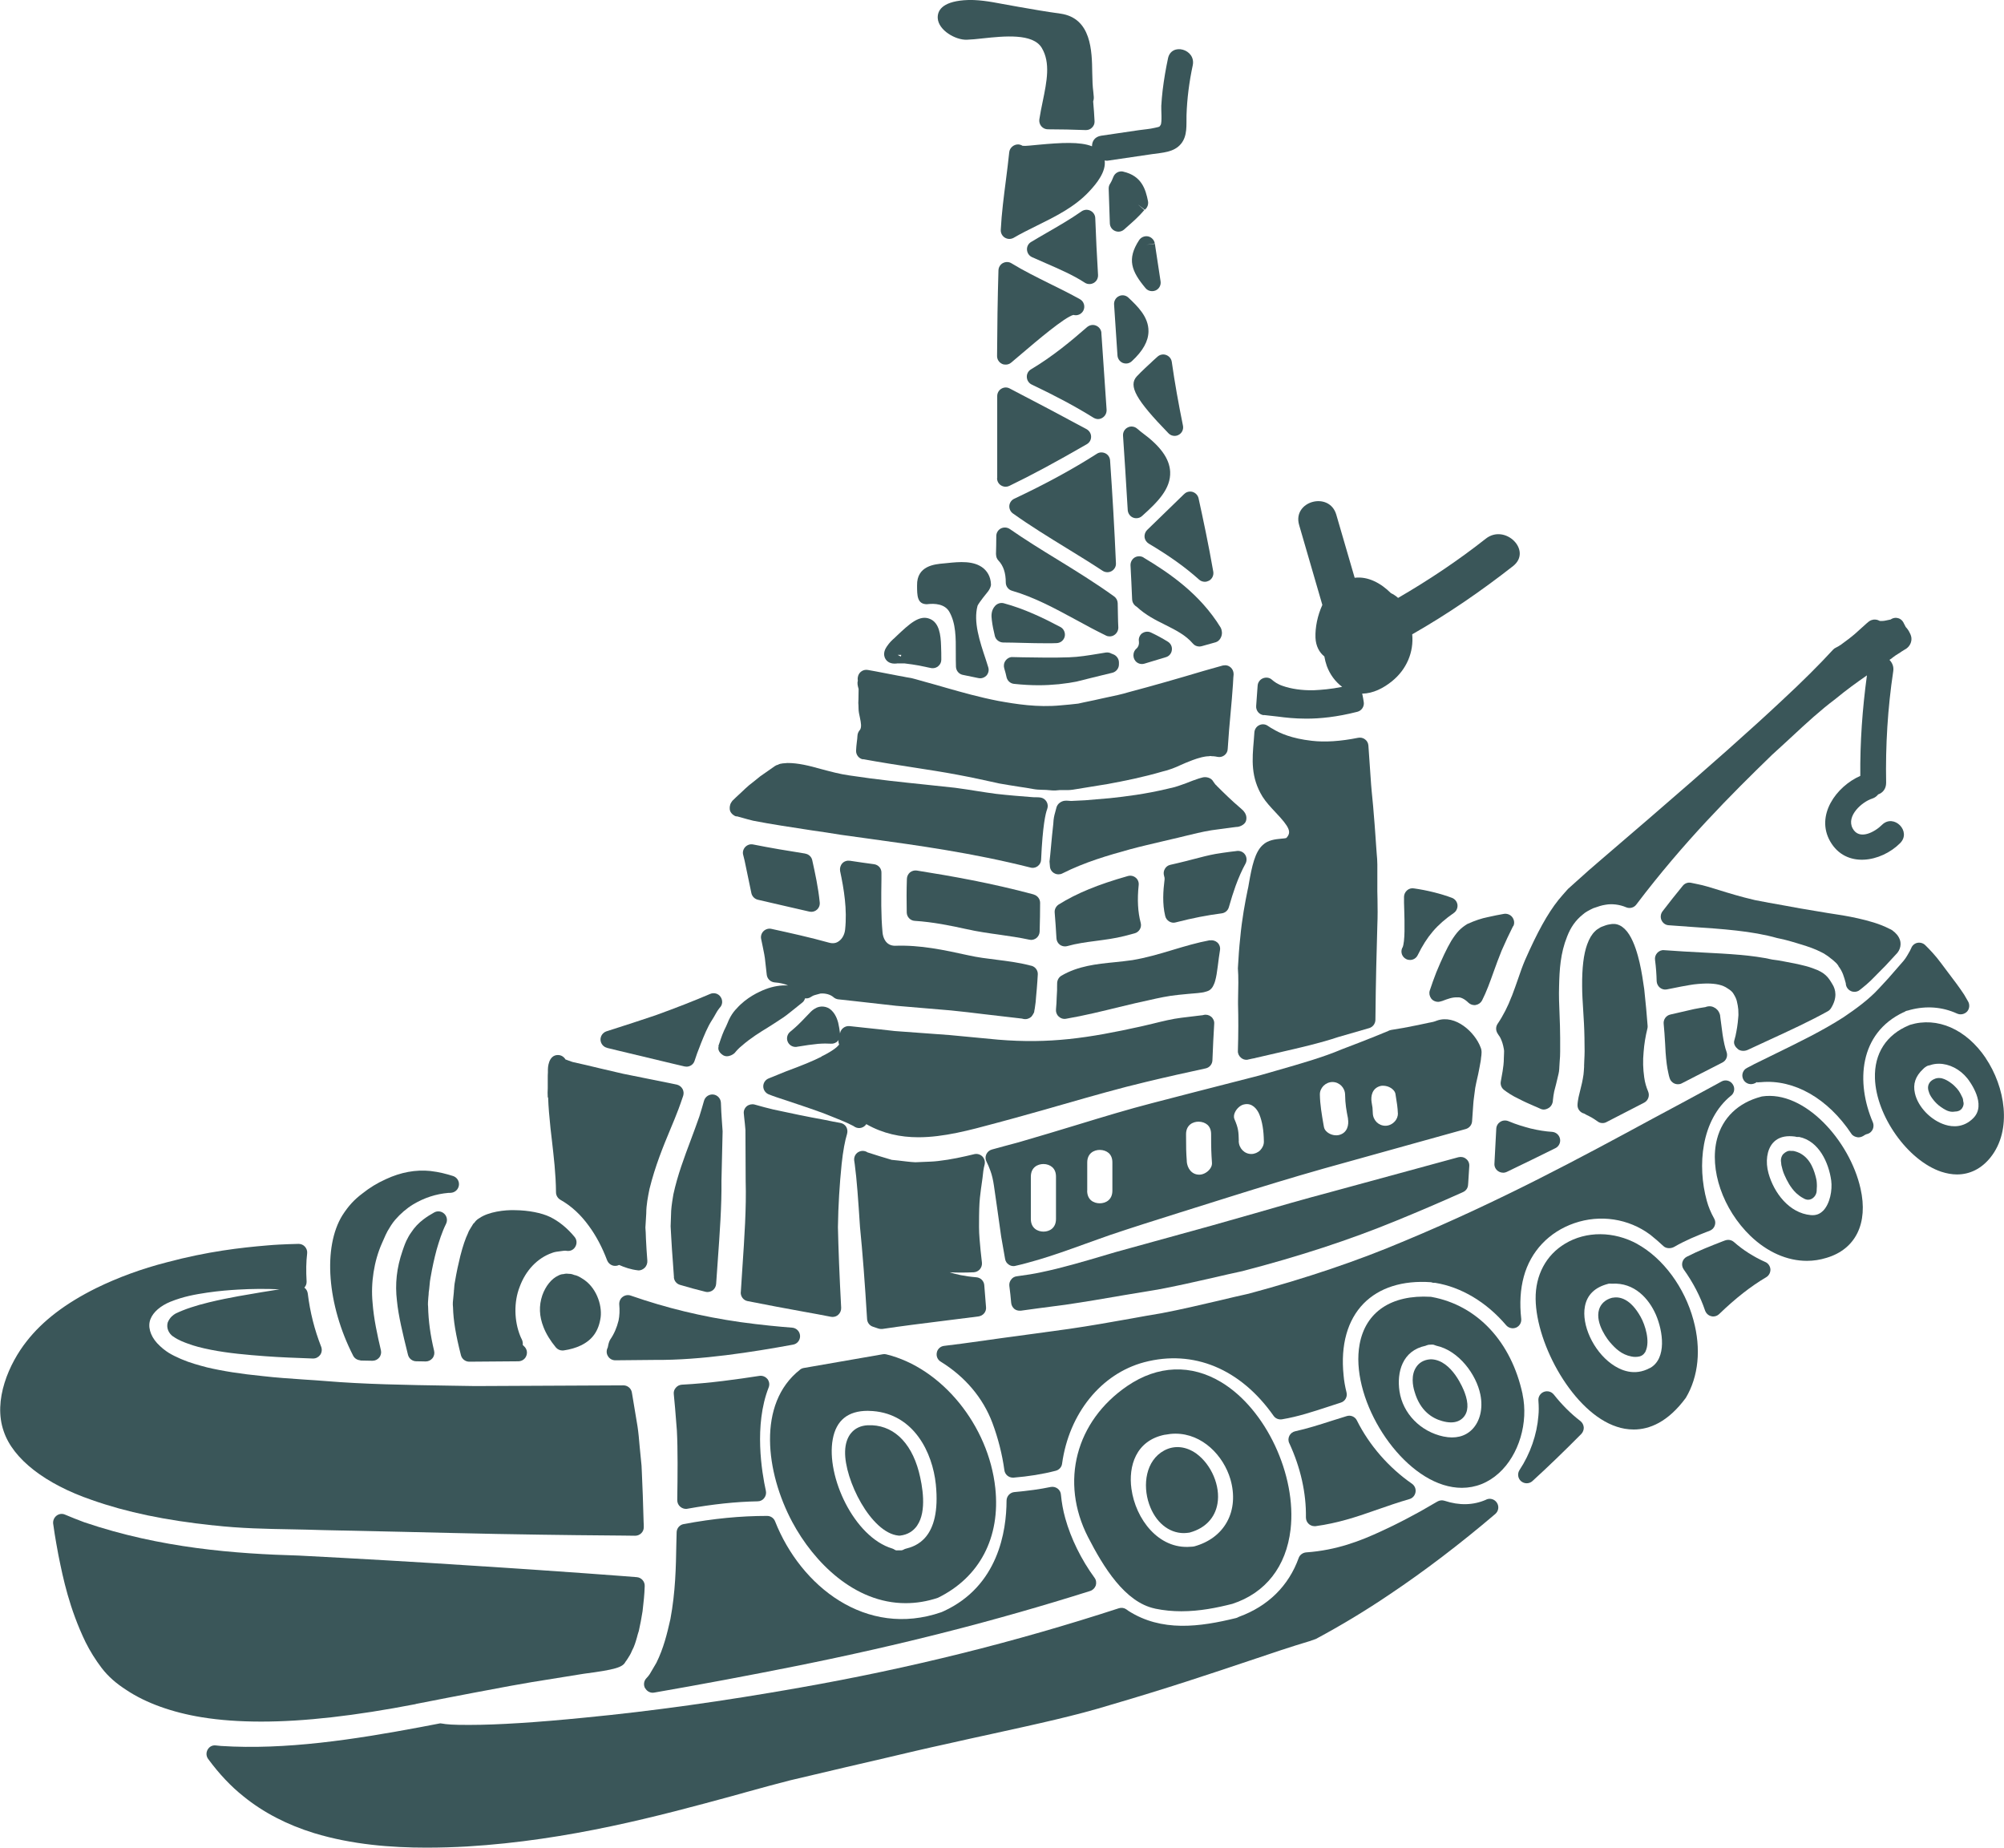 <?xml version="1.0" encoding="UTF-8"?><svg id="Laag_1" xmlns="http://www.w3.org/2000/svg" viewBox="0 0 259.8 239.49"><defs><style>.cls-1{fill:#3a5659;}</style></defs><path class="cls-1" d="M181.8,122.84c-.27,.55-.05,1.21,.51,1.48,.16,.08,.33,.11,.49,.11,.41,0,.8-.23,.99-.62h0c1.21-2.46,2.48-3.94,4.68-5.47,.34-.23,.52-.65,.48-1.05-.05-.41-.32-.76-.71-.91-1.43-.54-3.29-1-4.96-1.23-.33-.05-.63,.05-.86,.25-.24,.21-.39,.5-.4,.82-.01,.45,0,1.11,.03,1.85,.04,1.41,.12,4.04-.23,4.76"/><path class="cls-1" d="M196.18,120.06c.2-.38,.13-.83-.12-1.17s-.7-.51-1.12-.43c-.61,.11-1.31,.24-2.08,.42-.77,.15-1.65,.44-2.64,.89-.9,.56-1.34,1.03-2.07,2.17-.59,1-1.21,2.31-1.95,4.1-.29,.74-.58,1.55-.85,2.37-.1,.34-.03,.7,.18,1,.21,.29,.56,.45,.91,.45,.14,0,.43-.08,.55-.12,.65-.25,1.32-.51,1.99-.46,.39-.05,.9,.21,1.39,.69,.22,.2,.49,.31,.78,.31,.05,0,.13,0,.18-.02,.35-.06,.65-.28,.81-.59,.57-1.12,1.02-2.37,1.49-3.69,.32-.89,.66-1.83,1.05-2.78,.47-1.09,.97-2.14,1.48-3.16"/><path class="cls-1" d="M238.32,125.21c.57,.73,.74,1.41,.97,2.24,0,.42,.26,.82,.64,1,.16,.08,.32,.11,.48,.11,.25,0,.51-.08,.7-.25l.23-.18c.43-.34,.84-.69,1.21-1.05l1.89-1.91c.3-.31,.6-.64,.86-.93l.49-.53c.61-.57,.78-1.46,.4-2.16-.16-.31-.36-.52-.51-.66-.06-.07-.15-.13-.17-.14-.15-.15-.34-.27-.57-.36-1.26-.66-2.75-1.05-4.06-1.35-1.34-.3-2.66-.51-3.91-.69-1.27-.22-2.46-.42-3.58-.6l-2.08-.38c-1.38-.24-2.65-.47-3.8-.7-1.89-.44-3.41-.91-4.63-1.29-1.14-.35-2.03-.63-2.78-.77l-.86-.18c-.41-.09-.82,.06-1.08,.38-.89,1.08-1.76,2.18-2.64,3.33-.24,.33-.29,.77-.12,1.14s.52,.63,.93,.65c.98,.08,1.95,.14,2.9,.21,4.07,.27,7.92,.53,11.16,1.45l.42,.09c.4,.09,.8,.18,1.11,.27l.55,.16c.3,.09,.58,.17,.86,.26l.24,.07c.89,.28,1.72,.55,2.58,1,.28,.13,.55,.32,.81,.49l.68,.53c.28,.24,.49,.43,.65,.67,.02,.03,.04,.05,.05,.07"/><path class="cls-1" d="M153.86,150.55c-.09-1.23-.1-1.74-.1-3.53,0-1.2,.88-1.63,1.62-1.63,.45,0,.86,.15,1.15,.4,.32,.29,.48,.7,.48,1.22,0,1.88,.02,2.4,.11,3.71,.03,.43-.22,.77-.38,.94-.33,.36-.82,.6-1.26,.6-1.03,0-1.56-.87-1.63-1.71Zm-12.91,3.79v-3.66c0-1.2,.88-1.63,1.63-1.63,.44,0,.86,.15,1.15,.4,.32,.29,.48,.7,.48,1.22v3.66c0,1.21-.88,1.64-1.64,1.64s-1.63-.42-1.63-1.64Zm-7.31-1.82c0-1.21,.88-1.64,1.64-1.64,.43,0,.85,.15,1.14,.41,.32,.29,.48,.7,.48,1.23v5.48c0,1.21-.88,1.64-1.62,1.64s-1.64-.42-1.64-1.64v-5.48Zm47.59-8.21c0,.4-.15,.79-.45,1.09-.31,.33-.75,.52-1.17,.52-.9,0-1.62-.72-1.64-1.66-.02-.67-.03-.68-.15-1.36-.14-.84,.07-1.84,1.12-2.13,.11-.04,.24-.04,.36-.04,.35,0,.72,.1,1.03,.3,.22,.15,.52,.4,.58,.78l.04,.26c.13,.78,.25,1.52,.27,2.25Zm-20.63,3.58c-.03-1.2-.05-1.64-.57-2.84-.13-.33-.03-.68,.09-.91,.22-.46,.67-.86,1.09-.97,.16-.04,.3-.06,.43-.06,.98,0,1.48,.99,1.62,1.33,.38,.94,.57,2.06,.59,3.52,.01,.42-.17,.81-.47,1.13-.31,.31-.74,.49-1.16,.49-.89,0-1.62-.74-1.63-1.69Zm14.15-2.88c.14,.79-.07,1.82-1.13,2.1-.42,.11-.95,.03-1.37-.23-.2-.12-.53-.38-.61-.79l-.06-.32c-.23-1.34-.45-2.61-.47-3.89-.01-.42,.16-.81,.46-1.13,.31-.31,.74-.5,1.17-.5,.9,0,1.63,.74,1.64,1.65,.02,1.22,.16,1.98,.38,3.1Zm5.28-11.4c-.57,.24-1.15,.48-1.78,.73-1.29,.52-2.69,1.06-4.27,1.66-2.45,1.04-5.29,1.85-8.57,2.79l-2.13,.61c-2.65,.68-5.52,1.42-8.61,2.21l-5.36,1.39c-3.02,.78-6.2,1.74-9.57,2.77-2.47,.75-5.04,1.53-7.71,2.3-.6,.16-1.21,.32-1.83,.49l-1.61,.44c-.33,.09-.59,.32-.73,.63-.14,.31-.12,.67,.04,.96,.16,.32,.32,.67,.49,1.15,.21,.56,.36,1.22,.47,1.99,.23,1.63,.55,3.77,.93,6.54l.51,2.91c.05,.31,.22,.57,.48,.74,.19,.13,.4,.19,.61,.19,.09,0,.17-.01,.24-.03,.94-.21,1.91-.48,2.98-.79,1.83-.54,3.81-1.24,6.1-2.07,1.03-.36,2.1-.76,3.23-1.15,2.75-.93,5.7-1.86,8.94-2.88l6.88-2.16c3.71-1.16,7.53-2.34,11.8-3.55,4.11-1.15,8.5-2.36,13.18-3.67l5.29-1.47c.44-.13,.77-.51,.81-.98,.04-.57,.08-1.16,.13-1.87l.03-.42c.02-.21,.03-.43,.08-.76l.17-1.3c.08-.45,.18-.88,.27-1.28,.07-.32,.15-.63,.2-.93l.1-.52c.1-.52,.19-1.03,.18-1.13,.08-.53,.13-.97-.05-1.38-.73-1.97-3.26-4.31-5.64-3.49-.42,.17-.66,.21-.88,.25-.15,.03-.3,.05-.43,.09l-.49,.1c-.24,.05-.47,.1-.65,.14-1.34,.28-2.52,.49-3.51,.64-.09,.02-.24,.06-.33,.1"/><path class="cls-1" d="M145.62,22.24c-.55-.12-1.08,.18-1.28,.68-.12,.31-.25,.61-.43,.9-.13,.18-.18,.41-.18,.63,.04,1.5,.09,3.01,.15,4.51,.02,.44,.28,.81,.68,.98,.14,.06,.29,.09,.43,.09,.27,0,.53-.1,.74-.28l.38-.34c.74-.65,1.51-1.32,2.24-2.18l-.83-.73,.89,.69c.34-.26,.49-.69,.42-1.1-.31-1.57-.83-3.3-3.21-3.84"/><path class="cls-1" d="M194.87,152.01c.16,0,.32-.04,.47-.11,2.15-1.03,4.25-2.06,6.31-3.08,.45-.22,.69-.73,.59-1.21-.1-.5-.52-.86-1.02-.9-.87-.05-1.83-.21-2.8-.44-.96-.26-1.83-.51-2.8-.92-.8-.36-1.59,.18-1.64,.93l-.09,1.69c-.05,.93-.1,1.89-.15,2.86-.03,.39,.17,.77,.49,.98,.18,.12,.4,.19,.62,.19"/><path class="cls-1" d="M216.28,139.06c.05,.26,.11,.51,.18,.71,.1,.32,.34,.56,.64,.69,.14,.05,.28,.08,.42,.08,.18,0,.35-.03,.51-.12l1.83-.94c1.16-.59,2.3-1.18,3.42-1.75,.51-.25,.75-.84,.55-1.39-.2-.54-.36-1.28-.51-2.23l-.31-2.35c0-.18-.07-.39-.17-.57-.07-.14-.15-.26-.27-.35-.06-.07-.12-.13-.2-.17-.34-.23-.7-.3-1.14-.18-.05,.01-.09,.04-.14,.05-.44,.06-.93,.15-1.49,.26l-3.04,.7c-.56,.12-.94,.64-.88,1.21,.08,.76,.13,1.61,.19,2.59l.06,1.11c.08,1.1,.19,1.97,.35,2.65"/><path class="cls-1" d="M189.06,150l-16.59,4.52c-3.43,.91-6.66,1.84-9.69,2.72-1.99,.57-3.91,1.12-5.74,1.63-4.61,1.27-8.73,2.4-12.36,3.41l-1.19,.35c-3.17,.94-5.91,1.74-8.48,2.27-.96,.21-1.97,.37-3.19,.53-.29,.03-.56,.18-.73,.42-.19,.23-.27,.53-.24,.82,.1,.71,.17,1.45,.24,2.21,.03,.31,.18,.58,.41,.78,.2,.16,.44,.23,.69,.23,.04,0,.09,0,.15,0l2.26-.31c1.17-.16,2.34-.31,3.51-.46,2.59-.38,5.11-.81,7.59-1.24,1.42-.24,2.81-.47,4.21-.7,.01,0,.02,0,.03,0,2.47-.45,4.88-1.01,7.2-1.53,1.3-.31,2.6-.6,3.94-.89,7.35-1.91,13.89-4.05,19.95-6.54,2.86-1.17,5.69-2.38,8.63-3.7,.39-.17,.64-.53,.66-.94l.02-.24c.05-.75,.1-1.49,.14-2.22,.02-.36-.14-.7-.42-.91-.28-.23-.64-.3-.99-.21"/><path class="cls-1" d="M205.37,138.19c-.02,.21-.03,.41-.04,.61l-.04,.46c-.05,.39-.13,.76-.19,1.07l-.45,1.87c-.05,.24-.14,.75-.14,1.05h0v.02c0,.52,.38,.95,.86,1.07,.2,.12,.4,.22,.61,.32,.21,.11,.46,.23,.7,.4,.15,.1,.3,.21,.47,.32,.18,.14,.4,.19,.61,.19,.18,0,.35-.04,.51-.13l4.89-2.52c.51-.27,.73-.89,.51-1.43-.25-.59-.42-1.17-.51-1.83-.16-1.12-.19-2.16-.08-3.31,.08-1.05,.24-2.01,.49-3.03,.03-.12,.04-.23,.03-.35-.11-1.39-.24-2.96-.44-4.75-.15-1.04-.32-2.24-.61-3.49-.24-1.02-.65-2.5-1.33-3.58-.35-.57-.82-1.01-1.23-1.2-.49-.24-.93-.22-1.35-.13-.3,.04-.61,.16-1,.31-.12,.05-.23,.1-.34,.19-.11,.07-.31,.17-.51,.38-.41,.38-.75,.94-1.03,1.72-.46,1.27-.67,3.04-.65,5.4,0,1.01,.07,2.05,.14,3.18,.07,1.08,.14,2.23,.16,3.48l.02,1.78c0,.38-.02,.77-.04,1.17l-.03,.76"/><path class="cls-1" d="M148.84,30.64c-.43-.09-.91,.1-1.16,.48-1.63,2.49-.99,4.05,.83,6.23,.21,.26,.53,.39,.85,.39,.16,0,.31-.03,.45-.09,.46-.2,.72-.68,.65-1.17-.24-1.65-.49-3.26-.74-4.88l-1.1,.13,1.09-.17c-.07-.45-.42-.82-.87-.92"/><path class="cls-1" d="M160.48,125.5c.09,1.11,.06,2.49,.02,4.26v.39c.05,1.77,.05,3.82-.02,6.06-.02,.35,.14,.68,.41,.9,.2,.17,.44,.26,.7,.26,.08,0,.17-.01,.25-.04,.3-.06,.59-.14,.87-.18,.02-.01,.03-.01,.05-.02l2.86-.66c3.02-.69,5.61-1.29,7.87-2.05l4.02-1.16c.47-.14,.79-.58,.8-1.06,.05-5.33,.15-8.64,.25-12.27,.05-1.16,.04-2.29,.02-3.38-.02-.7-.03-1.38-.02-2.05v-2.46c0-.46-.04-.91-.08-1.36-.03-.31-.05-.61-.07-.95l-.1-1.44c-.07-.96-.13-1.87-.21-2.72-.05-.68-.11-1.37-.18-2.04-.06-.65-.13-1.27-.17-1.85l-.35-5.04c-.02-.31-.17-.61-.43-.8-.25-.2-.58-.27-.9-.21-2.28,.46-4.3,.59-6.01,.39-2.59-.29-4.15-.98-5.07-1.55-.16-.08-.31-.17-.45-.27l-.23-.15c-.33-.21-.75-.22-1.09-.04-.34,.17-.57,.52-.6,.91l-.08,1.07c-.21,2.45-.41,4.77,1.14,7.28,.44,.7,1.06,1.36,1.66,2,1.88,1.98,2.11,2.59,1.43,3.34-.09,.05-.46,.08-.69,.1-.71,.07-1.7,.16-2.39,.83-1.01,.92-1.4,2.79-1.78,4.96-.06,.34-.1,.64-.17,.88-.32,1.57-.73,3.69-.96,6.22-.13,1.18-.22,2.44-.3,3.92"/><path class="cls-1" d="M149.34,46.89c-.61,.57-1.27,1.16-1.96,1.89-1.13,1.22-.13,3.03,4.1,7.38,.22,.23,.51,.34,.79,.34,.18,0,.36-.04,.52-.13,.44-.22,.67-.72,.57-1.2-.57-2.8-1.07-5.58-1.45-8.27-.06-.41-.35-.75-.74-.89-.38-.14-.82-.05-1.12,.23l-.71,.64"/><path class="cls-1" d="M145.56,47.04c.13,.05,.28,.08,.42,.08,.27,0,.54-.1,.75-.3,1.44-1.33,2.15-2.6,2.16-3.88,.02-1.87-1.42-3.24-2.59-4.35-.33-.32-.82-.41-1.23-.21-.42,.19-.67,.63-.64,1.09l.44,6.6c.03,.43,.29,.8,.69,.97"/><path class="cls-1" d="M153.51,64.04l-4.8,4.66c-.24,.24-.36,.58-.33,.93,.04,.34,.24,.64,.54,.83,2.69,1.6,4.76,3.08,6.52,4.66,.21,.19,.48,.29,.75,.29,.18,0,.36-.05,.54-.14,.41-.22,.64-.7,.56-1.17-.61-3.51-1.34-6.92-1.91-9.52-.09-.39-.39-.7-.77-.82-.39-.11-.82-.01-1.09,.28"/><path class="cls-1" d="M157.63,101.76c-.12-.15-.24-.3-.35-.47-.25-.48-.96-.67-1.48-.49-.13,.04-.27,.07-.39,.11-.52,.17-1.08,.38-1.65,.61l-.59,.21c-.24,.09-.51,.18-.88,.29-.22,.06-.41,.1-.59,.14l-.42,.1c-2.82,.67-5.33,.98-7.4,1.2-1.14,.09-2.22,.18-3.19,.27l-1.83,.09-.42-.03c-.21-.02-.68-.05-1.1,.3-.18,.14-.3,.33-.37,.54l-.19,.71c-.09,.32-.2,.71-.23,1.44-.13,1.12-.22,2.12-.3,3-.07,.71-.12,1.34-.19,1.89,0,.09,.05,.6,.06,.7,.04,.35,.26,.67,.58,.83,.16,.09,.34,.13,.52,.13,.17,0,.34-.03,.49-.11,2.94-1.48,5.88-2.33,8.85-3.15,1.41-.38,2.8-.69,4.13-1.01l1.19-.28c.6-.13,1.18-.28,1.76-.42,1.07-.26,2.14-.53,3.4-.74,1.28-.19,2.94-.39,3.23-.43,.39,.02,1.05-.27,1.23-.7,.09-.22,.11-.47,.06-.71-.05-.21-.14-.4-.28-.57-.04-.05-.08-.11-.12-.15h0s-.09-.09-.14-.13l-.21-.19c-1.11-.94-2.2-2.01-3.03-2.84,0,0-.14-.17-.15-.17"/><path class="cls-1" d="M148.25,72.26c-.35-.21-.79-.21-1.15,0-.34,.21-.55,.6-.54,1.01,.08,1.48,.15,2.94,.21,4.42,.01,.32,.16,.62,.41,.83l.21,.15c1.13,1.05,2.43,1.71,3.69,2.33,1.35,.68,2.63,1.32,3.56,2.41,.21,.26,.53,.39,.85,.39,.09,0,.19-.02,.29-.04l1.82-.51c.53-.15,.86-.78,.81-1.32-.01-.04-.04-.24-.05-.29-.03-.12-.08-.24-.14-.34-2.65-4.29-6.53-6.97-9.97-9.03"/><path class="cls-1" d="M148.08,82.07c-.33,.25-.5,.66-.43,1.07,.05,.36-.07,.71-.3,.91-.26,.21-.41,.53-.41,.87v.04c0,.34,.16,.68,.44,.89,.2,.15,.43,.22,.67,.22,.1,0,.22-.02,.32-.05l2.78-.84c.42-.12,.72-.48,.77-.92,.06-.43-.14-.85-.51-1.08-.71-.44-1.43-.83-2.19-1.19-.37-.18-.81-.14-1.15,.1"/><path class="cls-1" d="M146.2,66.13c.04,.43,.3,.8,.69,.96,.13,.06,.28,.08,.42,.08,.27,0,.54-.09,.75-.29,2.05-1.83,3.74-3.54,3.64-5.74-.09-1.7-1.26-3.32-3.68-5.09-.14-.1-.26-.21-.39-.32l-.22-.18c-.34-.29-.83-.35-1.22-.14-.4,.2-.63,.62-.6,1.07,.2,2.9,.38,5.8,.55,8.69l.06,.96"/><path class="cls-1" d="M151.04,185.97c.46-.09,.91-.14,1.34-.14,3.51,0,6.23,2.85,7.13,5.9,.58,2,.43,3.96-.44,5.53-.85,1.55-2.33,2.65-4.24,3.18-.13,.03-.26,.04-.5,.05-4.12,.34-7.11-3.57-7.65-7.52-.4-2.89,.54-6.26,4.36-7.01Zm-1.3,22.54h.01c1.15,.24,2.29,.34,3.4,.34,2.38,0,4.61-.45,6.61-.96,4.32-1.41,6.99-4.84,7.55-9.65,.81-7.03-3.2-15.58-8.95-19.06-3.93-2.39-8.26-2.22-12.19,.45-6.72,4.57-8.78,12.45-5.12,19.6,2,3.89,4.78,8.45,8.68,9.27"/><path class="cls-1" d="M96.03,167.49c-.03,.56,.35,1.06,.9,1.16,2.68,.53,5.04,.97,7.09,1.34,1.38,.25,2.61,.47,3.7,.69,.07,.01,.15,.02,.21,.02,.27,0,.53-.09,.73-.27,.26-.23,.4-.56,.39-.91-.23-4.27-.36-7.7-.42-10.46,.04-2.83,.21-5.49,.48-8.17,.18-1.7,.43-3.02,.7-3.9,.09-.31,.06-.64-.1-.92-.17-.28-.44-.46-.77-.52-.6-.1-1.25-.23-1.96-.38l-.47-.09c-1.73-.31-3.78-.73-6.26-1.27-.77-.18-1.58-.4-2.42-.64-.35-.09-.73-.01-1.02,.22-.28,.24-.43,.6-.38,.97l.05,.51c.06,.52,.12,1.08,.16,1.6l.03,6.63c.1,3.5-.16,7.28-.43,11.29l-.2,3.09"/><path class="cls-1" d="M104.4,110.64c-2.28-.36-4.51-.73-6.76-1.18-.38-.08-.77,.05-1.04,.34-.26,.29-.36,.69-.24,1.06,.13,.46,.22,.92,.31,1.36l.05,.24c.13,.58,.26,1.21,.39,1.87l.3,1.44c.09,.42,.42,.75,.83,.85,1.38,.32,2.74,.63,4.11,.95l2.57,.59c.08,.02,.17,.03,.25,.03,.26,0,.53-.09,.74-.28,.27-.24,.4-.59,.36-.95-.19-1.91-.59-3.74-.97-5.46-.09-.44-.46-.78-.9-.85"/><path class="cls-1" d="M79.12,173.63c-.05,.06-.08,.13-.11,.2-.11,.27-.16,.52-.22,.83-.19,.35-.19,.78,.02,1.11,.19,.34,.56,.55,.95,.55h.01l5.2-.05c5.84,.05,12.61-1.02,17.84-1.98,.55-.09,.94-.59,.91-1.15s-.47-1.01-1.03-1.05c-1.56-.12-3.99-.34-6.71-.72-4.98-.71-9.63-1.84-14.22-3.44-.34-.12-.74-.06-1.05,.18-.3,.22-.45,.6-.43,.97,.07,.76,.04,1.47-.09,2.09-.22,.91-.59,1.76-1.08,2.46"/><path class="cls-1" d="M134.02,115.94c-5.5-1.48-10.74-2.4-15.16-3.1-.32-.05-.65,.05-.89,.24-.24,.21-.39,.51-.4,.83-.05,1.46-.05,2.9-.02,4.36,.01,.58,.46,1.06,1.04,1.09,2.36,.15,4.73,.63,6.73,1.08,1.41,.31,2.84,.52,4.23,.71,1.3,.19,2.6,.37,3.89,.65,.08,.02,.16,.03,.23,.03,.25,0,.49-.09,.69-.24,.25-.2,.41-.51,.42-.84,.04-1.33,.06-2.57,.06-3.73,0-.49-.34-.94-.83-1.07"/><path class="cls-1" d="M195.97,129.16c-.48,1.27-1.1,2.49-1.82,3.55-.25,.37-.25,.84-.02,1.22l.17,.27c.08,.11,.17,.22,.22,.35,.01,.02,.01,.03,.02,.04,.19,.4,.32,.82,.41,1.33,.06,.26,.04,.44,.03,.72-.01,.16-.02,.31-.02,.48,0,.69-.08,1.19-.16,1.73l-.23,1.3c-.09,.43,.07,.86,.42,1.13,.36,.28,1.11,.79,1.92,1.16,.67,.35,1.35,.65,2,.93l.33,.14c.11,.06,.23,.11,.51,.23,.12,.05,.24,.08,.37,.08,.23,0,.48-.09,.69-.23,.31-.2,.51-.61,.51-.99,.04-.44,.09-.71,.17-1.14,.17-.64,.33-1.27,.46-1.85,.09-.34,.14-.61,.16-.74,.03-.18,.04-.43,.05-.66l.04-.65c.04-.42,.06-.82,.06-1.27v-1.77c0-.99-.04-2.03-.08-3.08-.05-1.18-.1-2.4-.06-3.58,.05-2.18,.17-4.3,1.04-6.46,.47-1.22,1.11-2.12,2.02-2.85,.34-.32,.82-.56,1.35-.82l.24-.08c.45-.16,.85-.3,1.38-.38,.83-.15,1.82-.03,2.66,.33,.46,.2,1.02,.06,1.32-.35,6.13-8.1,12.32-14.29,17.61-19.42,.88-.79,1.72-1.58,2.54-2.33,1.91-1.78,3.72-3.44,5.64-4.88,1.4-1.16,2.76-2.14,4.11-3.08-.59,4.33-.9,8.66-.86,13.03-3.14,1.38-5.82,5.13-3.91,8.48,2.03,3.56,6.6,2.71,9.07,.24,1.53-1.53-.83-3.88-2.35-2.37-.91,.91-2.96,2.06-3.81,.44-.84-1.61,1.22-3.43,2.55-3.85,.35-.11,.58-.31,.77-.54,.58-.2,1.03-.71,1.03-1.51-.09-4.84,.2-9.66,.92-14.45,.1-.62-.14-1.11-.49-1.48l.26-.17s.07-.05,.1-.08c0-.02,.03-.03,.03-.03,.29-.23,.53-.38,.76-.52,.16-.1,.33-.2,.44-.29l.37-.23c.42-.21,.72-.57,.84-1,.1-.34,.06-.7-.09-1.02-.04-.09-.09-.19-.16-.32-.07-.14-.17-.27-.28-.42,0,0-.16-.18-.16-.18l-.18-.35s-.02-.03-.03-.05c-.23-.57-.64-.74-.94-.78-.27-.04-.58,.04-.81,.21-.09,.01-.21,.04-.29,.06l-.33,.07c-.16,.03-.31,.06-.48,.06h-.22s-.04,0-.09-.01c-.17-.09-.87-.45-1.59,.23-.04,.03-.08,.06-.1,.08l-1.51,1.36c-.57,.49-1.13,.9-1.57,1.22l-.21,.16c-.28,.19-.49,.32-.69,.41-.15,.06-.28,.16-.38,.27-1.78,1.94-4,4.15-6.6,6.56-3.93,3.69-9.23,8.4-17.22,15.29l-6.8,5.84c-.71,.62-1.44,1.23-2.1,1.85l-.55,.49c-.32,.29-.64,.58-1.08,.97l-.21,.23c-.34,.39-.7,.79-1.05,1.22-1.41,1.77-2.73,4.17-4.32,7.78-.32,.74-.61,1.57-.91,2.45-.24,.7-.51,1.45-.81,2.24"/><path class="cls-1" d="M169.66,197.53c.21,.18,.47,.29,.74,.29,.05,0,.1,0,.15,0,2.89-.39,5.39-1.23,7.49-1.97,1.77-.62,3.32-1.15,4.68-1.54,.42-.12,.72-.47,.79-.9,.07-.43-.11-.84-.46-1.09-3.02-2.09-5.55-5.01-7.14-8.2-.24-.49-.8-.73-1.31-.57-.69,.21-1.36,.42-2.05,.64-1.51,.49-3.07,.98-4.64,1.33-.33,.07-.61,.29-.76,.59-.15,.31-.16,.66,0,.97,1.46,3.15,2.2,6.47,2.15,9.61,0,.32,.13,.63,.37,.84"/><path class="cls-1" d="M225.02,134.16l-.2,.77c-.09,.42,.17,.8,.49,1.06,.18,.15,.44,.22,.69,.22,.21,0,.42-.05,.59-.13,.97-.45,1.91-.89,2.83-1.31,2.69-1.24,5.23-2.41,7.53-3.69,.16-.08,.3-.22,.41-.38,.88-1.39,.6-2.45,.22-3.08-.55-.94-.96-1.55-2.48-2.08-.6-.24-1.39-.43-2.41-.65l-.26-.05c-.39-.07-.78-.15-1.2-.23-.48-.1-.89-.16-1.46-.23-2.56-.58-5.59-.74-9.1-.92-1.54-.08-3.17-.17-4.93-.3-.32-.04-.66,.1-.89,.35-.23,.25-.34,.59-.29,.92,.13,.98,.19,1.9,.21,2.76,.02,.32,.17,.62,.41,.82s.57,.3,.88,.24l.77-.15c.73-.16,1.48-.29,2.22-.42,.72-.13,1.45-.18,2.2-.2,1.22,0,2.09,.19,2.72,.64,.39,.24,.61,.44,.75,.68,.24,.38,.37,.67,.44,.95,.09,.39,.17,.79,.19,1.09l.02,.63c0,.14,0,.2-.02,.36-.07,.99-.21,1.74-.34,2.35"/><path class="cls-1" d="M224.42,142.02c.44-.36,.54-1,.21-1.48-.31-.48-.95-.64-1.45-.36l-.71,.39c-2.58,1.4-5.27,2.86-8.22,4.43-9.25,5.01-19.74,10.68-32.16,15.85-6.02,2.56-12.83,4.86-20.22,6.84-1.26,.28-2.52,.57-3.79,.88-2.45,.57-4.98,1.17-7.51,1.65-1.33,.22-2.65,.45-3.99,.7-2.63,.47-5.29,.94-7.98,1.33l-4.89,.67c-2.54,.34-5.1,.69-7.7,1.06l-1.31,.18c-.77,.09-1.53,.19-2.3,.29-.47,.05-.86,.4-.95,.86-.1,.47,.09,.94,.51,1.19,3.16,1.95,5.47,4.69,6.69,7.92,.73,1.95,1.28,4.08,1.56,6.16,.08,.55,.55,.95,1.1,.95,.03,0,.06,0,.09,0,1.94-.16,3.72-.44,5.46-.89,.44-.11,.78-.48,.83-.93,.9-6.51,5.07-11.66,10.65-13.14,6.38-1.68,12.47,.85,16.76,6.94,.24,.35,.66,.53,1.1,.46,2.06-.34,4.02-.99,5.92-1.61,.57-.19,1.13-.37,1.69-.55,.58-.17,.9-.77,.75-1.34-.19-.76-.32-1.49-.38-2.22-.4-3.92,.5-7.13,2.59-9.28,2.04-2.08,5.08-3.03,8.74-2.77,.05,.02,.21,.06,.26,.07,.08,.02,.22,.01,.29,.01,3.39,.55,6.66,2.51,9.21,5.51,.32,.36,.84,.48,1.29,.29,.45-.2,.71-.67,.65-1.16-.22-1.98-.11-3.82,.34-5.46,.89-3.27,3.27-5.78,6.54-6.91,3.36-1.16,7.03-.6,9.83,1.48,.59,.46,1.17,.97,1.73,1.49,.35,.34,.99,.34,1.41,.09,1.38-.8,2.83-1.41,4.6-2.09,.29-.11,.54-.35,.64-.66,.11-.3,.09-.64-.08-.92-.43-.77-.74-1.52-.95-2.29-1.25-4.52-.76-10.48,3.16-13.65"/><path class="cls-1" d="M106.5,136.96c-1.05,.54-2.51,1.14-4.6,1.91-.69,.29-1.45,.59-2.24,.91-.42,.16-.71,.57-.71,1.03s.29,.87,.71,1.04c.35,.14,.71,.27,1.07,.39,2.34,.77,4.36,1.45,6.01,2.05,1.73,.68,3.01,1.19,3.86,1.64,.04,.03,.23,.14,.26,.16,.51,.27,1.13,.1,1.45-.38h0c2.16,1.23,4.43,1.7,6.75,1.7,3.29,0,6.67-.92,10-1.82,.7-.19,1.4-.38,2.11-.57,2.33-.64,4.55-1.27,6.71-1.89,3.77-1.08,7.34-2.1,10.72-2.9,2.74-.66,5.31-1.23,7.72-1.75,.49-.11,.85-.55,.86-1.06,.06-1.74,.15-3.3,.23-4.72,.03-.34-.12-.69-.4-.92-.27-.22-.64-.31-.98-.22-.08,.03-.18,.04-.32,.05l-2.56,.31c-1.16,.14-2.38,.44-3.68,.76-.49,.11-.99,.23-1.48,.35-6.94,1.54-11.94,2.28-18.58,1.73-1.99-.18-4.09-.39-6.33-.6l-7.1-.52c-1.27-.15-2.58-.29-3.92-.43l-1.94-.21c-.57-.05-1.13,.35-1.22,.95h0l-.1-.7c-.04-.17-.07-.36-.14-.7-.06-.21-.1-.34-.19-.57-.13-.31-.34-.71-.68-1.03-.57-.56-1.49-.64-2.14-.22-.25,.14-.48,.34-.7,.58l-1.03,1.07c-.31,.31-.63,.64-1.27,1.18l-.22,.18c-.38,.32-.51,.86-.3,1.31,.18,.4,.58,.65,1.01,.65,.06,0,.12,0,.18-.02,1.07-.18,1.98-.31,2.74-.38,.66-.05,1.21-.05,1.65-.02,.33,.03,.68-.1,.91-.36,.05-.05,.07-.11,.1-.18-.01,.06-.03,.13-.03,.2,0,.12,.03,.24,.06,.36,.01,.02,.02,.03,.04,.07-.11,.18-.57,.72-2.3,1.57"/><path class="cls-1" d="M116,200.88c-.1-.07-.21-.12-.32-.16-4.96-1.48-8.62-9.38-7.72-14.18,.45-2.44,1.97-3.67,4.53-3.67,.22,0,.44,.01,.67,.03,5.34,.42,7.73,5.38,8.16,9.49,.73,7.16-2.74,8.05-3.89,8.35-.08,.02-.17,.05-.23,.09-.21,.11-.32,.14-.47,.12-.09-.01-.19-.01-.29,0-.29,.04-.39-.04-.42-.06Zm-12.3-23.33c-5.58,4.39-4.42,13.31-.99,19.73,2.8,5.23,8.07,10.52,14.69,10.52,1.35,0,2.74-.21,4.18-.69,5.42-2.65,8.14-7.83,7.45-14.24-.87-8.12-6.94-15.57-14.13-17.32-.14-.04-.28-.04-.42-.02l-10.3,1.79c-.17,.03-.34,.11-.48,.22"/><path class="cls-1" d="M118.91,197.72c1.27-1.85,.68-5.15,.21-6.96-1.06-3.98-3.49-6.16-6.63-6.02-1.78,.09-2.88,1.35-2.93,3.39-.1,3.66,3.34,10.55,6.91,10.91,.03,0,.07,.01,.11,.01,.05,0,.09-.01,.13-.01,.93-.11,1.69-.56,2.2-1.31"/><path class="cls-1" d="M99.48,178.74c-.24-.3-.64-.46-1.03-.4-2.93,.45-6.42,.95-10.05,1.14-.31,.02-.59,.16-.79,.4-.2,.22-.3,.53-.26,.83,.09,.85,.23,2.45,.4,4.7,.13,2.42,.1,5.78,.05,9.04,0,.33,.14,.65,.4,.86,.21,.17,.46,.27,.72,.27,.07,0,.13,0,.2-.02,3.3-.59,6.29-.91,9.1-.96,.34,0,.66-.16,.85-.42,.21-.27,.29-.61,.22-.93-.53-2.41-1.56-8.52,.36-13.41,.15-.38,.08-.79-.17-1.11"/><path class="cls-1" d="M83.65,218.83c.2,.36,.57,.58,.97,.58,.07,0,.13-.01,.2-.02,6.22-1.08,12.23-2.21,18.38-3.44,13.68-2.75,25.8-5.84,38.13-9.73,.34-.11,.61-.38,.73-.72,.1-.34,.05-.71-.17-1-1.71-2.34-3.06-5.08-3.79-7.71-.29-1.03-.46-2.03-.56-3.05-.02-.32-.18-.61-.44-.8-.26-.19-.58-.26-.89-.2-1.38,.29-2.86,.49-4.7,.66-.57,.05-1.01,.53-1.02,1.1-.01,3.96-1.07,11.07-8.13,14.33-.08,.03-.25,.1-.32,.14-9.76,3.38-18.24-3.36-21.56-11.78-.17-.43-.58-.7-1.03-.7-3.42,0-6.93,.33-10.82,1.06-.51,.09-.89,.53-.91,1.04l-.04,1.6c-.05,2.89-.11,6.16-.77,9.68-.43,1.91-.89,3.79-1.81,5.65l-.87,1.48c-.11,.18-.27,.36-.44,.54-.33,.35-.39,.87-.16,1.29"/><path class="cls-1" d="M156.85,121.87c-1.66,.31-3.27,.79-4.83,1.26-1.78,.54-3.48,1.03-5.22,1.32-.76,.11-1.51,.19-2.29,.27-2.33,.23-4.75,.48-6.91,1.75-.32,.19-.52,.53-.55,.91-.01,.17-.01,.34-.01,.53,0,.14,0,.28,0,.41-.02,.32-.04,.64-.05,.97-.02,.49-.03,1-.09,1.52-.04,.35,.08,.7,.34,.94,.2,.2,.48,.32,.77,.32,.06,0,.12-.01,.19-.02,2.38-.41,4.69-.98,6.94-1.53l2.01-.48c.59-.13,1.16-.26,1.71-.38,1.32-.3,2.57-.58,3.92-.71,.84-.09,1.66-.16,2.5-.23,.44-.05,.77-.09,.96-.16,.08-.02,.14-.04,.18-.05,.14-.04,.27-.09,.39-.17,.18-.13,.34-.31,.44-.5,.07-.14,.2-.39,.28-.69,.16-.56,.24-1.13,.34-1.9,.09-.72,.18-1.43,.29-2.09,.06-.36-.06-.72-.32-.98-.27-.24-.63-.35-.98-.29"/><path class="cls-1" d="M126.86,170.63c.59-.08,1.03-.6,.97-1.19-.07-.99-.15-1.96-.23-2.88-.05-.54-.49-.96-1.02-1-1.59-.13-2.74-.41-3.47-.65,1.03,.06,2.05,.05,3.14,0,.31-.02,.59-.17,.79-.4,.19-.23,.29-.54,.26-.84-.13-1.06-.23-2.1-.31-3.1-.09-1.03-.07-2.03-.06-2.98l.02-.95c.03-1.03,.13-1.83,.23-2.58l.03-.2c.13-.87,.22-1.57,.27-2.09,.05-.3,.09-.56,.16-.79,.1-.38,0-.78-.27-1.07-.28-.28-.68-.4-1.06-.31-1.44,.35-3.01,.7-4.69,.89-.64,.08-1.32,.09-2,.12l-.95,.04c-.72-.03-1.44-.14-2.18-.22l-.88-.09c-1.06-.31-2.14-.64-3.14-.97-.36-.24-.82-.26-1.21-.03-.37,.22-.57,.64-.52,1.08,.02,.18,.05,.35,.07,.48,.27,1.99,.45,4.61,.68,8.12,.33,3.3,.64,7.32,.92,11.96,.03,.45,.32,.84,.74,.98l.68,.23c.13,.04,.24,.07,.38,.07,.06,0,.11,0,.17,0,2.61-.39,5.16-.71,7.67-1.02l4.84-.61"/><path class="cls-1" d="M147.24,113.77c-.28-.24-.66-.32-1.02-.22-3.88,1.1-6.65,2.24-8.97,3.69-.35,.23-.56,.63-.52,1.05,.09,1.03,.16,2.14,.23,3.34,.02,.34,.19,.64,.46,.84,.19,.13,.42,.2,.64,.2,.1,0,.21-.01,.31-.04,1.2-.34,2.41-.5,3.71-.67,1.18-.16,2.41-.31,3.68-.63l1.32-.35c.29-.07,.53-.26,.69-.52,.15-.26,.19-.56,.11-.85-.37-1.4-.46-3-.26-4.89,.04-.36-.1-.73-.39-.96"/><path class="cls-1" d="M160.31,110.31l-.84,.1c-.68,.09-1.23,.17-1.9,.28-.83,.15-1.86,.41-2.95,.7-.65,.17-1.31,.34-1.96,.49l-.95,.22c-.3,.07-.56,.26-.7,.53-.16,.27-.19,.59-.1,.89,.06,.19,.08,.32,.07,.43-.19,1.54-.31,3.18,.08,4.79,.07,.29,.25,.54,.52,.7,.17,.1,.37,.16,.56,.16,.09,0,.19-.02,.28-.04,2.16-.56,4.1-.93,5.95-1.17,.44-.05,.82-.36,.94-.8,.28-1,.57-1.91,.87-2.75,.38-1.04,.81-2.03,1.29-2.9,.2-.38,.17-.83-.06-1.17-.24-.35-.65-.52-1.07-.47"/><path class="cls-1" d="M153.46,198.72c.24,0,.47-.03,.71-.06,.04,0,.08-.02,.12-.03,1.96-.55,3.22-1.88,3.54-3.71,.41-2.29-.78-5.08-2.74-6.51-1.35-.96-2.86-1.1-4.16-.4-2.41,1.3-2.81,4.48-1.96,6.94,.81,2.35,2.54,3.77,4.51,3.77"/><path class="cls-1" d="M163.86,92.68l.45,.05c.4,.04,.85,.09,1.34,.15,.97,.13,2.18,.27,3.7,.27,1.76,0,3.92-.2,6.62-.89,.55-.14,.91-.68,.83-1.24-.05-.32-.1-.63-.16-.91l-.05-.2c1.43-.02,2.77-.72,3.87-1.61,1.89-1.53,2.84-3.77,2.62-6.08,4.59-2.62,8.92-5.59,13.08-8.85,2.52-2-1.04-5.53-3.55-3.54-3.59,2.83-7.41,5.38-11.36,7.67-.29-.26-.6-.46-.93-.62-1.32-1.31-2.98-2.2-4.7-1.99-.8-2.72-1.58-5.44-2.38-8.17-.89-3.09-5.72-1.78-4.82,1.33,1.01,3.45,2.01,6.91,3.01,10.36-.63,1.38-.94,2.92-.89,4.26,.05,1.08,.49,1.89,1.15,2.42,.07,.42,.18,.83,.32,1.24,.4,1.08,1.09,2.03,1.99,2.7-1.47,.3-2.71,.39-3.72,.44-1.5,.03-2.9-.18-3.98-.56-.67-.22-1.13-.56-1.4-.8-.31-.29-.77-.35-1.17-.19-.4,.16-.67,.55-.69,.97l-.03,.39c-.05,.73-.1,1.47-.16,2.22-.05,.6,.38,1.13,.98,1.2"/><path class="cls-1" d="M55.58,167.51c.05-.26,.07-.54,.1-.83,.03-.41,.08-.81,.15-1.16,0,0,.01-.03,.01-.04,.19-1.14,.46-2.36,.77-3.52,.32-1.08,.66-2.2,1.22-3.34,.21-.43,.12-.96-.23-1.29-.35-.34-.88-.41-1.3-.18-.49,.27-.95,.56-1.4,.9-.64,.48-1.18,1.06-1.58,1.68-.24,.32-.44,.69-.64,1.1-.12,.24-.22,.53-.33,.82l-.18,.52c-.75,2.19-.97,4.24-.71,6.44,.2,1.99,.74,4.19,1.37,6.75l.06,.24c.12,.5,.57,.85,1.09,.85,.37,.01,.76,0,1.17,.02h.05c.32,0,.64-.15,.85-.4,.23-.27,.31-.64,.23-.97-.49-2.05-.74-3.89-.78-5.72-.05-.35,0-.78,.03-1.22,.03-.24,.05-.5,.05-.65"/><path class="cls-1" d="M186.95,184.19c.42,.12,.8,.18,1.16,.18,.67,0,1.21-.22,1.6-.65,.65-.71,.7-1.79,.17-3.22-.16-.43-1.63-4.18-4.3-4.31h-.13c-.99,.06-1.55,.56-1.83,.98-.73,1.05-.47,2.46-.24,3.2,.73,2.55,2.34,3.48,3.57,3.82"/><path class="cls-1" d="M53.88,220.87l.31-.06c2.52-.49,4.96-.97,7.34-1.42l1.66-.31c1.96-.37,3.9-.74,5.72-1.04,2.36-.39,4.63-.75,6.77-1.09,4.07-.53,5.04-.83,5.4-1.54,.06-.07,.29-.4,.33-.48,.18-.26,.38-.61,.53-.99,.3-.53,.47-1.14,.63-1.69,.06-.25,.13-.5,.25-.86,.18-.81,.34-1.64,.48-2.53,.03-.31,.06-.61,.1-.92,.06-.51,.11-1.02,.14-1.51l.04-.82c.04-.6-.42-1.13-1.02-1.18-.98-.08-9.06-.71-21.14-1.48-7.3-.48-14.92-.92-22.69-1.32-8.17-.23-17.88-.94-27.82-4.32-.83-.3-1.64-.64-2.49-.99-.36-.16-.78-.1-1.09,.14s-.48,.63-.44,1.02c.05,.43,.26,1.85,.67,4.03l.06,.3c.54,2.66,1.35,6.66,3.48,11.06,.57,1.14,1.27,2.27,2.1,3.36,.85,1.09,1.81,1.94,3.19,2.83,2.52,1.68,5.91,2.9,9.78,3.53,2.35,.38,4.9,.56,7.7,.56,5.56,0,12.12-.74,20.04-2.27"/><path class="cls-1" d="M192.68,194.38c-1.68,.74-3.49,.78-5.4,.15-.31-.1-.65-.07-.94,.1l-2.15,1.24c-1.31,.71-2.94,1.61-5.09,2.59-2.73,1.27-5.81,2.48-9.78,2.76-.43,.04-.82,.32-.96,.73-1.3,3.61-3.97,6.24-7.72,7.61-.07,.03-.14,.06-.21,.1-.02,.01-.07,.04-.19,.07-4.69,1.15-9.64,1.84-13.98-.95-.03-.03-.23-.18-.26-.19-.28-.19-.63-.23-.95-.13-13.55,4.41-27.07,7.77-41.31,10.28-9.97,1.77-19.35,3.07-27.87,3.89-6.28,.63-11.43,.95-14.94,.95-2.16,.02-3.15-.08-3.59-.17-.16-.04-.31-.04-.44,0l-2.46,.47c-8.44,1.58-17.4,2.97-25.78,2.43l-.69-.07c-.47-.05-.85,.18-1.06,.56-.21,.39-.18,.85,.08,1.2,1.41,1.92,2.95,3.55,4.56,4.83,2.58,2.1,5.67,3.7,9.18,4.78,4.9,1.49,10.01,1.88,14.56,1.88,1.86,0,3.63-.06,5.24-.15,13.28-.8,25.01-3.99,34.43-6.55l2.26-.63c1.76-.48,3.49-.96,5.19-1.39l7.17-1.69c1.73-.4,3.43-.8,5.08-1.18,2.79-.66,5.46-1.29,8-1.84,2.09-.48,4.14-.92,6.1-1.35,5.79-1.27,10.79-2.36,15.23-3.73,7.3-2.13,13.16-4.1,17.87-5.68,3.02-1.02,5.61-1.89,7.9-2.57l.83-.29c3.34-1.79,6.46-3.68,9.54-5.76,4.54-3.04,9.15-6.55,13.72-10.44,.42-.36,.52-.97,.22-1.44-.29-.47-.89-.66-1.39-.43"/><path class="cls-1" d="M27.64,197.71c3.57,.41,6.91,.46,10.14,.52,1.36,.03,2.72,.05,4.09,.1l10.16,.22c4.66,.11,8.79,.21,12.42,.28,8.18,.15,13.65,.19,16.29,.21l1.59,.02h.02c.3,0,.57-.12,.78-.32,.22-.21,.33-.49,.33-.79,0-.24,0-.49-.02-.66-.06-2.56-.15-4.6-.23-6.46l-.04-.86c-.09-.88-.17-1.69-.24-2.44-.08-.97-.16-1.84-.28-2.64l-.69-4.15s-.05-.29-.06-.33c-.12-.49-.57-.84-1.07-.84h-.01l-19.21,.09-3.18-.05c-5.84-.09-11.34-.19-16.22-.6-.91-.08-1.82-.13-2.71-.19-1.89-.13-3.7-.25-5.42-.45-2.9-.29-5.2-.65-7.24-1.13-1.09-.29-2.22-.59-3.28-1.05l-.21-.09c-1.03-.46-1.91-.87-2.98-2-.91-1-1.24-2.2-.85-3.14,.35-.89,1.29-1.7,2.55-2.22,1.79-.72,3.28-.96,4.78-1.19,1.56-.23,2.94-.33,3.96-.39,1.86-.11,3.59-.12,5.43-.04-1.42,.22-3.16,.51-5.32,.89-1.17,.21-2.46,.47-3.83,.8-1.74,.42-3.18,.9-4.32,1.45-.31,.18-.74,.48-1.02,1.15-.2,.68,.08,1.4,.72,1.85v-.02c.58,.45,1.55,.8,1.89,.92,.79,.3,1.73,.55,2.99,.8,2.23,.44,4.7,.66,7.03,.83,1.96,.15,4.05,.22,6.18,.3h.04c.36,0,.7-.18,.91-.47,.22-.31,.26-.71,.13-1.05-.87-2.22-1.44-4.47-1.74-6.91-.04-.31-.2-.58-.44-.76,.19-.21,.3-.48,.29-.78-.08-1.41-.06-2.56,.07-3.65,.04-.32-.07-.63-.28-.87s-.51-.37-.83-.37l-1.35,.04c-.7,.03-1.6,.06-2.71,.16-3.45,.29-7.71,.77-13.03,2.19-3.23,.83-6.3,1.95-9.14,3.34-3.97,1.97-6.93,4.22-9.01,6.88-2.27,2.86-4.41,7.65-2.98,11.7,1.21,3.58,5.38,6.82,11.43,8.89,4.48,1.58,9.49,2.63,15.75,3.29"/><path class="cls-1" d="M74.53,165.28s.01,0-.03,0c-.15-.06-.43-.18-.76-.17-.14-.02-.38-.05-.7,.04-.12,0-.39,.03-.66,.19-.87,.39-1.65,1.35-2.08,2.57-.45,1.35-.4,2.69,.16,4.11,.33,.86,.89,1.77,1.61,2.64,.22,.25,.52,.39,.85,.39,.05,0,.1-.01,.16-.01,.83-.12,1.59-.34,2.23-.65,1.51-.73,2.31-1.89,2.56-3.65,.2-1.64-.6-3.98-2.43-5.04-.25-.16-.55-.34-.93-.43"/><path class="cls-1" d="M71.06,142.26c.04,1.21,.15,2.48,.31,4.01l.18,1.55c.24,2.13,.51,4.32,.53,6.73,0,.39,.22,.76,.56,.96,1.43,.81,2.63,1.92,3.69,3.38,.94,1.27,1.74,2.78,2.38,4.48,.13,.33,.4,.57,.73,.67,.27,.08,.57,.05,.82-.08,.69,.31,1.54,.6,2.44,.7,.03,0,.07,.01,.1,.01,.29,0,.57-.14,.79-.35,.23-.23,.36-.59,.33-.92-.07-.94-.14-1.9-.18-2.83-.02-.6-.03-1.02-.07-1.45l.11-1.84c0-1.09,.22-2.18,.42-3.17,.74-2.99,1.77-5.49,2.69-7.7,.39-.93,.76-1.82,1.07-2.65,.2-.51,.36-1.02,.61-1.73,.09-.3,.06-.62-.09-.89-.16-.28-.42-.47-.72-.55l-1.01-.21c-1.03-.2-2.08-.42-3.19-.64l-2.78-.56c-1.02-.23-2.06-.47-3.13-.73-1.05-.26-2.13-.51-3.26-.76-.22-.04-.45-.14-.68-.22-.14-.05-.27-.1-.41-.15-.05-.09-.1-.17-.17-.23-.21-.22-.49-.34-.8-.34-1.28,0-1.3,1.78-1.3,1.85v.39c-.02,.27-.02,.48-.02,.88v.53c0,.23,0,.45,0,.67-.02,.38-.03,.77,0,1.17"/><path class="cls-1" d="M58.85,167.21c-.01,.17-.01,.33-.04,.55l-.04,.4c-.05,.4-.1,.89-.04,1.29,.04,1.69,.36,3.61,1.03,6.22,.13,.49,.57,.83,1.08,.83l6.37-.05c.47-.01,.88-.3,1.03-.73,.17-.44,.04-.92-.31-1.23-.07-.06-.12-.11-.16-.16,.03-.25-.02-.53-.13-.74-.06-.13-.14-.26-.19-.41-.81-2-.84-4.44-.08-6.38,.78-2.13,2.29-3.73,4.2-4.4,.32-.13,.72-.18,1.16-.23l.38-.05c.14-.02,.28,0,.42,.02,.48,.05,.88-.19,1.08-.59,.21-.39,.17-.87-.12-1.22-.9-1.1-2.02-2.03-3.18-2.59-1.09-.53-2.8-.86-4.53-.88-1.36-.05-3.44,.21-4.63,1.03-.35,.19-.55,.45-.65,.6-.13,.1-.23,.23-.3,.39-.05,.08-.1,.17-.15,.24-.12,.2-.3,.47-.38,.73-.34,.71-.65,1.61-.99,2.93-.26,1.05-.49,2.11-.69,3.3-.09,.42-.1,.78-.13,1.13"/><path class="cls-1" d="M46.72,176.35l1.54,.03h.03c.34,0,.65-.15,.86-.4,.23-.27,.31-.63,.23-.96-.46-1.97-.93-4.08-1.08-6.17-.25-2.56,.19-5.39,1.21-7.69l.27-.61c.15-.34,.29-.67,.47-.99,.26-.45,.58-.98,.97-1.44,.68-.79,1.49-1.49,2.36-2.02,1.43-.85,2.94-1.34,4.55-1.48,.1,.01,.38-.01,.47-.03,.51-.1,.87-.53,.9-1.04,.03-.51-.3-.97-.78-1.12-.82-.26-1.79-.52-2.94-.65-1.91-.19-3.83,.17-5.73,1.05-1.16,.52-2.16,1.14-3.06,1.86-1.07,.8-1.81,1.61-2.6,2.83-2.56,4.13-1.98,11.62,1.39,18.2,.18,.36,.55,.58,.94,.6"/><path class="cls-1" d="M201.43,180.76c-.3-.39-.82-.52-1.28-.35-.46,.18-.75,.64-.71,1.12,.06,.8,.06,1.41,0,1.99-.19,2.43-1.06,4.92-2.44,7.01-.31,.47-.23,1.09,.19,1.46,.22,.18,.47,.27,.73,.27s.54-.09,.75-.29c2.02-1.84,4.15-3.9,6.33-6.1,.21-.22,.34-.55,.32-.86-.03-.32-.18-.61-.43-.81-1.25-.96-2.42-2.13-3.46-3.45"/><path class="cls-1" d="M235.54,153.54c-.02-.45-.03-.55-.17-1.09-.31-1.17-.95-2.78-2.71-3.23-.1-.03-.19-.04-.28-.04h-.2c-.36-.07-.71,.14-.97,.38-.26,.26-.38,.71-.31,1.07,.01,.17,.04,.35,.04,.39,.1,.43,.21,.87,.39,1.26,.34,.78,.79,1.65,1.52,2.36,.26,.23,.54,.47,.97,.69,.17,.1,.37,.18,.59,.18,.61,0,1.11-.59,1.11-1.21h0v-.12c.03-.38,.03-.57,.02-.64"/><path class="cls-1" d="M236.36,156.92c-.43,.45-.95,.64-1.61,.58-2.81-.26-4.78-2.9-5.48-5.42-.42-1.51-.21-3.02,.55-3.91,.5-.58,1.22-.9,2.18-.9,.23,0,.47,.02,.72,.05,.17,.06,.37,.07,.53,.05,2.57,.53,3.83,3.35,4.15,5.65,.16,1.24-.15,2.97-1.03,3.9Zm-7.94-14.8s-.07,.02-.11,.03c-2.97,.78-4.99,2.73-5.71,5.47-1.03,3.96,.75,9.13,4.33,12.58,2.2,2.11,4.77,3.23,7.32,3.23,.85,0,1.7-.13,2.54-.39,3.78-1.12,5.43-4.48,4.41-8.98-1.39-6.22-7.29-12.78-12.78-11.94"/><path class="cls-1" d="M246.78,131.22c.05-.03,.1-.05,.15-.08,.09-.06,.16-.1,.21-.11,.06-.01,.47-.11,.53-.14,2.1-.54,4.14-.38,6.05,.49,.45,.2,.97,.08,1.3-.27,.32-.36,.36-.91,.12-1.31l-.51-.88c-.64-.97-1.32-1.87-2-2.76-.31-.42-.63-.84-.93-1.24-.78-1.07-1.54-1.85-2.12-2.42-.27-.26-.65-.36-1.02-.29-.36,.08-.66,.34-.79,.69-.1,.24-.24,.49-.38,.72l-.15,.26c-.13,.22-.29,.46-.46,.66l-1.98,2.27c-.39,.43-.79,.87-1.22,1.32-1.3,1.42-2.98,2.64-4.58,3.72-2.7,1.74-5.7,3.2-8.87,4.75-.88,.43-1.76,.86-2.67,1.31-.31,.17-.65,.34-.97,.51-.52,.25-.75,.87-.53,1.4,.21,.54,.8,.82,1.35,.66,.03-.01,.25-.09,.27-.1v-.02c.07-.04,.15-.08,.22-.11l.04,.06c.08-.03,.18-.03,.45-.04,4.29-.4,8.68,2.1,11.74,6.71,.17,.25,.47,.38,.77,.43,.05,.01,.1,.01,.14,.01,.27,0,.54-.11,.75-.27,0,0,.23-.11,.23-.12,.05-.01,.21-.06,.27-.08,.28-.11,.49-.33,.61-.61,.11-.28,.11-.59,0-.86-2.21-5.15-1.82-11.55,3.99-14.28"/><path class="cls-1" d="M254.39,142.23c-.31-.66-.49-.98-1.07-1.53-.08-.08-.82-.74-1.55-.92-.1-.03-.17-.04-.27-.04-.04-.01-.08-.01-.13-.01-.12,0-.26,.01-.38,.05-.03,0-.05,0-.06,.02-.13,.04-.25,.1-.38,.17-.09,.06-.22,.16-.29,.23-.19,.21-.31,.48-.31,.77s.08,.49,.18,.77c.16,.41,.75,1.25,1.48,1.74,.47,.32,.93,.63,1.54,.63,.09,0,.19-.01,.3-.03,.35,0,.69-.12,.9-.41,.21-.3,.27-.62,.16-.96,0-.17-.04-.32-.11-.47"/><path class="cls-1" d="M130.37,87.27c.04,.18,.08,.38,.13,.55,.12,.44,.49,.77,.95,.82,1.12,.12,2.19,.18,3.22,.18,.87,0,1.71-.05,2.55-.13h.02l1.33-.17,.98-.17c.57-.14,1.16-.28,1.72-.43l1.34-.33c.53-.13,1.07-.26,1.61-.39,.49-.13,.84-.57,.84-1.08v-.26c0-.46-.31-.89-.74-1.05-.09-.03-.17-.06-.23-.09-.22-.13-.46-.17-.72-.14l-.92,.15c-1.34,.22-2.59,.43-3.88,.47-1.99,.07-4.01,.03-5.97,0l-1.33-.03c-.32-.03-.69,.16-.9,.45-.22,.29-.28,.66-.18,1.01,.07,.21,.13,.42,.18,.63"/><path class="cls-1" d="M213.89,177.32c-2,1.09-3.81,.31-4.98-.54-2.36-1.71-3.9-5.05-3.44-7.45,.28-1.49,1.29-2.48,3.01-2.92,.04-.02,.1-.03,.22-.03,.06,0,.15,.01,.27,.01,2.93-.18,4.8,1.96,5.7,4.02,.91,2.1,1.46,5.68-.77,6.92Zm-1.61-16.07c-3.05-1.68-6.64-1.7-9.38-.05-2.47,1.48-3.86,4.09-3.82,7.17,.07,5.95,4.93,14.75,10.52,16.56,.65,.22,1.39,.36,2.2,.36,2.01,0,4.41-.93,6.75-4.1,1.65-2.77,2.01-6.35,.99-10.08-1.14-4.24-3.93-8.01-7.26-9.85"/><path class="cls-1" d="M209.05,168.21s-.05,.01-.07,.01c-.84,.22-1.43,.75-1.67,1.49-.59,1.89,1.3,4.15,1.4,4.26,.69,.8,1.49,1.61,2.8,1.86,.18,.04,.35,.05,.51,.05,.18,0,.36-.02,.53-.06,.29-.07,.53-.25,.68-.49,.05-.05,.08-.1,.1-.17,.62-1.31-.05-3.42-.63-4.46-1.33-2.38-2.73-2.67-3.66-2.49"/><path class="cls-1" d="M78.71,135.83c.56,.13,1.1,.27,1.65,.4l6.85,1.64,1.53,.36c.09,.02,.18,.03,.26,.03,.47,0,.91-.3,1.05-.77,.21-.65,.44-1.3,.69-1.9l.1-.27c.45-1.12,.87-2.18,1.47-3.11,.15-.23,.28-.45,.4-.67,.16-.29,.31-.56,.59-.91,.38-.37,.43-.96,.12-1.41-.29-.44-.86-.6-1.35-.39-2.04,.88-4.43,1.81-7.08,2.77-1.91,.64-4.02,1.34-6.37,2.08-.47,.16-.79,.61-.77,1.11,.03,.49,.37,.92,.86,1.03"/><path class="cls-1" d="M228.87,163.59c-1.54-.69-2.9-1.56-4.08-2.6-.2-.18-.47-.28-.74-.28h-.02c-.14,0-.27,.03-.41,.08l-.27,.1c-1.54,.6-3.14,1.22-4.68,2.01-.29,.15-.49,.41-.57,.72s-.01,.65,.17,.91c1.22,1.7,2.15,3.49,2.78,5.35,.13,.35,.42,.64,.79,.72,.09,.03,.17,.04,.26,.04,.29,0,.56-.11,.77-.31,2.11-2.04,4.16-3.64,6.09-4.77,.36-.21,.57-.6,.56-1.02-.03-.42-.28-.79-.66-.96"/><path class="cls-1" d="M184.84,174.42c.07-.02,.14-.04,.21-.07,.07-.03,.17-.06,.49-.06h.09c.14-.02,.26,.01,.58,.14,2.9,.63,5.19,3.73,5.71,6.35,.36,1.79-.05,3.48-1.09,4.52-.91,.91-2.19,1.21-3.68,.9h-.01c-2.98-.63-5.28-2.98-5.71-5.87-.36-2.44,.34-5.27,3.41-5.9Zm12.55,6.3c-1.46-6.8-5.86-11.52-11.78-12.61-.05-.01-.1-.01-.14-.02-5.09-.3-8.44,1.96-9.21,6.16-1.22,6.66,4.46,16.19,10.83,18.21,.82,.26,1.64,.39,2.42,.39,1.78,0,3.43-.65,4.82-1.92,2.59-2.35,3.84-6.55,3.05-10.22"/><path class="cls-1" d="M255.78,144.97h0c-1.23,1.21-2.64,1.12-3.58,.83-1.85-.56-3.56-2.31-3.95-4.1-.27-1.19,.06-2.2,1.07-3.14,.1-.11,.2-.2,.43-.34,.1-.07,.2-.1,.46-.15,.36-.13,.74-.19,1.15-.19,1.33,0,2.73,.7,3.69,1.9,.27,.34,2.6,3.4,.73,5.19Zm1.65-7.83c-2.53-3.74-6.28-5.39-9.82-4.3-.03,.02-.05,.03-.09,.04-2.98,1.22-4.56,3.68-4.45,6.9,.16,4.88,4.26,10.65,8.6,12.1,.71,.23,1.39,.35,2.04,.35,1.66,0,3.15-.74,4.31-2.17,2.91-3.6,1.9-9.22-.6-12.92"/><path class="cls-1" d="M129.26,61.98c0,.39,.19,.74,.52,.94,.18,.11,.39,.17,.6,.17,.16,0,.33-.04,.47-.11,2.86-1.38,5.95-3.04,10.04-5.4,.35-.2,.57-.57,.56-.98,0-.4-.23-.77-.58-.97-3.59-1.94-6.66-3.55-9.98-5.28-.34-.18-.74-.17-1.08,.04-.33,.2-.53,.56-.53,.95v10.64"/><path class="cls-1" d="M142.79,43.16c-.03-.42-.3-.79-.69-.95-.39-.17-.83-.09-1.16,.18-2.1,1.83-4.43,3.78-7.29,5.49-.35,.21-.56,.6-.53,1.01,.02,.41,.26,.78,.64,.96,3.11,1.48,5.67,2.84,8.01,4.3,.18,.1,.38,.17,.58,.17s.4-.06,.57-.17c.36-.22,.56-.62,.54-1.04-.22-3.12-.43-6.26-.64-9.39l-.04-.56"/><path class="cls-1" d="M115.81,84.57h0Zm.56,.31h.47c-.01,.09-.04,.17-.06,.22l-.41-.22Zm-.08,1.11h.97c.32,.05,.65,.08,.99,.13l.91,.15c.38,.07,.76,.15,1.29,.27,.03,0,.28,.05,.3,.06,.05,0,.1,.01,.17,.01,.26,0,.52-.09,.72-.27,.26-.21,.39-.52,.39-.84,0-.58,0-1.16-.03-1.76-.04-1.46-.24-3.03-1.45-3.52-1.36-.57-2.65,.65-4.29,2.19l-.3,.29c-.3,.26-.64,.57-1,1.11-.15,.23-.6,.92-.15,1.63,.2,.32,.63,.66,1.47,.56"/><path class="cls-1" d="M125.34,5.15c.59-.02,1.31-.09,2.1-.18,2.72-.29,6.46-.68,7.61,1.23,1.16,1.93,.66,4.35,.13,6.94-.17,.79-.32,1.58-.44,2.34-.04,.32,.05,.64,.26,.89,.21,.25,.53,.39,.84,.39,1.63,0,3.28,.04,4.9,.1h.05c.3,0,.58-.11,.78-.32,.23-.22,.35-.52,.33-.83-.04-.83-.1-1.67-.18-2.54,0-.03,.01-.09,.05-.21,.03-.13,.04-.26,.03-.39l-.06-.64c-.05-.39-.08-.77-.1-1.14-.02-.42-.03-.87-.04-1.36-.04-2.82-.1-7.07-4.1-7.66-1.83-.25-3.63-.56-5.44-.88l-2.11-.38c-1.54-.29-3.29-.62-4.99-.48-2.9,.24-3.44,1.4-3.39,2.33,.1,1.58,2.32,2.84,3.76,2.79"/><path class="cls-1" d="M120.22,78.31h.01c.96-.11,2.24-.03,2.83,.97,.87,1.51,.86,3.39,.85,5.38,0,.59,0,1.18,.02,1.76,.02,.51,.37,.94,.86,1.05l2.04,.42c.08,.02,.17,.03,.24,.03,.3,0,.6-.13,.82-.36,.26-.3,.35-.7,.22-1.09l-.3-.95c-.81-2.42-1.64-4.92-1.08-7,.04-.11,.27-.52,1.36-1.86,.17-.21,.4-.65,.38-.92-.04-1.07-.54-1.7-.94-2.05-1.24-1.07-3.23-.86-4.69-.71l-.51,.05c-1.13,.1-3.49,.29-3.44,2.85,0,1.31,0,2.44,1.3,2.44"/><path class="cls-1" d="M143.3,58.76c-.36-.17-.77-.16-1.09,.05-3.17,2.03-6.78,3.98-10.71,5.83-.36,.16-.61,.51-.65,.9-.03,.4,.14,.78,.46,1.01,2.27,1.62,4.67,3.09,6.98,4.51,1.56,.96,3.13,1.92,4.66,2.93,.19,.12,.4,.18,.62,.18,.19,0,.37-.05,.55-.15,.36-.21,.58-.6,.55-1.02-.19-4.39-.45-8.88-.76-13.33-.03-.39-.26-.74-.61-.91"/><path class="cls-1" d="M129.13,71.86c0,.3,.1,.58,.31,.8,.64,.67,.95,1.6,.95,2.84,0,.49,.32,.93,.8,1.07,2.92,.85,5.53,2.27,8.3,3.77,1.28,.7,2.57,1.4,3.89,2.04,.15,.08,.31,.11,.48,.11,.21,0,.42-.06,.6-.18,.33-.22,.52-.58,.52-.97-.03-.52-.04-1.04-.05-1.56,0-.54-.02-1.07-.03-1.6-.01-.34-.18-.67-.46-.87-2.41-1.74-4.96-3.31-7.43-4.83-2.03-1.24-4.13-2.54-6.1-3.91-.35-.23-.78-.26-1.16-.07-.36,.19-.59,.57-.59,.98,0,.8-.02,1.59-.04,2.39"/><path class="cls-1" d="M87.36,165.55c.03,.47,.35,.86,.79,.99,1.14,.34,2.25,.64,3.31,.9,.08,.02,.18,.03,.26,.03,.23,0,.47-.08,.66-.21,.27-.19,.43-.5,.46-.83l.2-2.85c.27-3.77,.53-7.31,.49-10.52l.15-6.42c-.03-.45-.06-.92-.1-1.42-.05-.72-.1-1.48-.12-2.27-.02-.55-.43-1.01-.98-1.08-.55-.06-1.06,.28-1.21,.81-.18,.65-.38,1.31-.6,2.02-.36,1.03-.74,2.06-1.13,3.1-.83,2.22-1.7,4.51-2.24,7l-.07,.42c-.12,.74-.24,1.51-.24,2.32l-.05,1.42,.08,1.44c.05,.96,.13,2.13,.22,3.29l.13,1.85"/><path class="cls-1" d="M130.01,34.1c-.34,.19-.56,.55-.57,.95-.11,3.69-.16,7.39-.18,11.1,0,.43,.24,.82,.64,1.01,.15,.08,.31,.1,.48,.1,.25,0,.5-.08,.7-.25l1.44-1.22c1.81-1.54,5.52-4.7,6.64-4.97,.48,.14,1.01-.07,1.27-.53,.29-.53,.11-1.21-.43-1.51-1.28-.71-2.6-1.37-3.93-2.02-1.65-.82-3.37-1.67-4.94-2.63-.33-.21-.76-.22-1.11-.03"/><path class="cls-1" d="M141.36,27.31c-.36-.18-.8-.15-1.14,.08-1.45,1.02-3.04,1.93-4.58,2.82-.69,.4-1.35,.78-1.96,1.15-.36,.21-.57,.6-.54,1.02,.03,.41,.27,.78,.65,.95,.57,.26,1.17,.52,1.77,.78,1.77,.77,3.59,1.56,5.07,2.53,.18,.12,.39,.18,.61,.18,.19,0,.38-.05,.56-.15,.36-.21,.57-.6,.55-1.03-.15-2.46-.27-4.91-.36-7.37-.01-.41-.26-.77-.61-.95"/><path class="cls-1" d="M128.58,80.37c.08,.7,.23,1.39,.39,2.05,.11,.49,.57,.85,1.08,.86,.84,0,1.69,.03,2.55,.05,1.05,.03,2.1,.05,3.16,.05,.41,0,.81,0,1.21-.02,.51-.01,.94-.36,1.06-.85,.11-.49-.12-1.01-.56-1.24-2.23-1.18-4.68-2.36-7.35-3.08-.4-.1-.82,.03-1.11,.34-.52,.57-.51,1.26-.43,1.84"/><path class="cls-1" d="M111.88,98.4c2.29,.42,4.48,.76,6.57,1.08,1.99,.31,3.88,.6,5.62,.93,1.88,.35,3.61,.73,5.2,1.08l.22,.05s.03,.01,.04,.01c.89,.16,1.73,.29,2.55,.42,.64,.09,1.27,.19,1.85,.3,.81,.15,1.51,.07,2.2,.16,.16,.02,.34,.03,.56,.03,.11,0,.22,0,.34-.02,.27-.04,.54-.04,.82-.03,.39,.01,.78,.01,1.22-.05l4.55-.74c2.21-.41,4.57-.88,7.1-1.62,.32-.08,.72-.18,.9-.26,.18-.04,.43-.15,.91-.34l.49-.22c.47-.21,.97-.43,1.57-.65,.35-.14,.79-.27,1.21-.38,.24-.06,.63-.13,.96-.13l.1-.03c.05,0,.24,.03,.29,.03h.14c.23,.02,.39,.05,.53,.08,.32,.07,.65,0,.91-.2,.25-.19,.42-.48,.43-.82,.11-1.73,.24-3.25,.38-4.72,.11-1.23,.22-2.41,.3-3.65l.05-.9s.01-.05,.01-.1c.16-.91-.41-1.33-.78-1.44-.18-.05-.35-.05-.52-.02-.05,.01-.08,.01-.11,.02-.52,.14-1.04,.29-1.53,.43l-.95,.27c-3.32,.99-6.56,1.92-9.66,2.74-.95,.29-1.92,.49-2.88,.69-.56,.13-1.09,.23-1.58,.35-.47,.09-.93,.19-1.39,.29l-.72,.16c-.75,.09-1.47,.16-2.32,.23-2.96,.28-5.72-.16-8.05-.58-2.46-.48-4.68-1.11-6.62-1.66-1.01-.29-1.96-.57-2.9-.82l-1.28-.36c-.2-.07-.66-.17-1.12-.23-.35-.07-.71-.15-1.01-.19-1.02-.2-2.01-.39-2.96-.57l-1-.18c-.56-.1-1.08,.21-1.26,.73-.09,.28-.08,.52-.05,.63-.1,.38-.02,.69,.1,1.1l-.02,1.33c-.01,.14-.02,.28-.02,.49,.02,.21,.03,.44,.03,.68,0,.42,.09,.82,.18,1.22,.15,.7,.22,1.21,.03,1.55-.2,.21-.34,.51-.35,.79-.01,.26-.04,.53-.08,.81-.04,.38-.09,.75-.1,1.14-.01,.55,.38,1.03,.91,1.12"/><path class="cls-1" d="M95.48,105.8l.07,.02s.06,0,.09,.02l.34,.09c.3,.09,.61,.17,.92,.26l.74,.19c2.34,.46,4.93,.84,7.65,1.26,1.21,.17,2.43,.35,3.68,.56l3.68,.51c6.31,.87,13.46,1.85,20.94,3.74,.09,.03,.18,.04,.28,.04,.23,0,.46-.07,.66-.22,.27-.2,.43-.51,.44-.84,.2-4.44,.58-6.03,.79-6.56,.12-.32,.09-.68-.09-.97-.17-.29-.47-.49-.81-.53-.17-.03-.39-.03-.63-.03-.13,0-.29,0-.46-.02-1.41-.11-2.97-.23-4.63-.42-.77-.1-1.55-.22-2.38-.35-.93-.15-1.91-.3-2.95-.44-1.24-.14-2.55-.28-3.94-.42-2.88-.3-6.14-.63-9.76-1.18-1.24-.17-2.48-.51-3.68-.83-1.51-.42-2.94-.79-4.38-.78-.1,.02-.22,.02-.32,.03l-.26,.02c-.18,.02-.46,.07-.6,.17-.15,.03-.28,.09-.4,.17l-1.92,1.34c-.47,.38-.94,.77-1.45,1.16-.35,.3-.68,.61-1.01,.93-.21,.19-.42,.39-.65,.6l-.4,.39c-.09,.08-.08,.06-.15,.17-.03,.04-.1,.16-.12,.18-.18,.31-.23,.77-.1,1.09,.14,.33,.45,.59,.8,.68"/><path class="cls-1" d="M93.17,135.6c-.17,.49,.15,.91,.58,1.18,.14,.08,.31,.13,.48,.13,.36,0,.76-.18,1.01-.42,.3-.37,.6-.68,.91-.92,.02-.01,.03-.02,.03-.03,1.19-1.03,2.34-1.73,3.35-2.35l.74-.47c.46-.29,.89-.57,1.3-.85,.26-.17,.6-.45,.97-.74l1.46-1.17c.19-.14,.3-.34,.37-.56,.24,.03,.47,0,.68-.13,.18-.11,.35-.21,.43-.24l.3-.09c.22-.06,.44-.13,.59-.16,.66-.05,1.29,.13,1.69,.48,.17,.15,.38,.24,.6,.27l2.19,.24c1.82,.21,3.59,.41,5.33,.6,2.46,.21,4.85,.42,7.09,.6,1.43,.14,2.85,.31,4.23,.48l4.99,.58c.16,.05,.29,.07,.42,.07,.43,0,.69-.22,.82-.34,.08-.09,.21-.31,.27-.42,.07-.15,.09-.16,.09-.32l.06-.31c.09-.55,.15-1.1,.18-1.65,.03-.29,.05-.56,.08-.88,.05-.63,.1-1.25,.13-1.87,.03-.49-.28-.95-.76-1.11-.03-.01-.23-.05-.26-.06-1.43-.38-2.92-.56-4.34-.74-1.2-.15-2.44-.3-3.63-.57-3.2-.7-6.23-1.36-9.54-1.24-1.15-.01-1.54-1.02-1.6-1.74-.21-2.29-.17-4.53-.14-6.91v-.8c.02-.57-.39-1.04-.95-1.12-1.05-.14-2.1-.29-3.14-.45-.38-.05-.74,.07-.98,.33-.25,.27-.35,.65-.29,1,.51,2.4,.93,4.98,.65,7.6-.07,.64-.38,1.21-.83,1.51-.35,.26-.77,.31-1.25,.18-2.47-.69-5.01-1.25-7.48-1.79-.35-.08-.74,.03-1.01,.29-.27,.26-.39,.64-.32,1,.06,.34,.13,.67,.21,1.01,.13,.65,.28,1.3,.34,2.05l.18,1.59c.06,.54,.49,.95,1.02,1,.7,.05,1.31,.2,1.75,.4-.92-.06-1.94,.1-2.95,.49-.83,.32-2.44,1.06-3.7,2.47-.29,.29-.57,.65-.83,1.11-.13,.22-.26,.52-.39,.84l-.18,.41c-.36,.67-.61,1.41-.87,2.18l-.12,.35"/><path class="cls-1" d="M141.56,18.96c-1.54-.61-3.99-.47-6.91-.2-.74,.06-1.69,.19-2.08,.14-.17-.1-.35-.17-.56-.18-.55-.02-1.1,.41-1.17,.99-.12,1.21-.28,2.41-.43,3.61-.27,2.11-.56,4.3-.67,6.48-.02,.41,.19,.8,.54,1.01,.17,.1,.38,.16,.57,.16s.39-.05,.57-.15c.93-.55,1.94-1.04,2.96-1.55,2.43-1.2,4.95-2.44,6.81-4.44,1.01-1.07,2.22-2.59,2.02-4.03,.14,.02,.28,.05,.43,.02,1.91-.28,3.81-.56,5.71-.84,1.32-.2,2.83-.21,3.76-1.34,.85-1.04,.68-2.43,.71-3.68,.07-2.19,.35-4.35,.81-6.5,.43-2.09-2.78-2.99-3.21-.89-.29,1.36-.52,2.72-.69,4.1-.08,.68-.14,1.36-.18,2.05-.03,.42,.12,2.13-.08,2.47-.17,.3-.19,.24-.77,.38-.66,.16-1.36,.2-2.04,.3-1.64,.24-3.27,.49-4.9,.72-.83,.13-1.19,.71-1.19,1.35"/></svg>